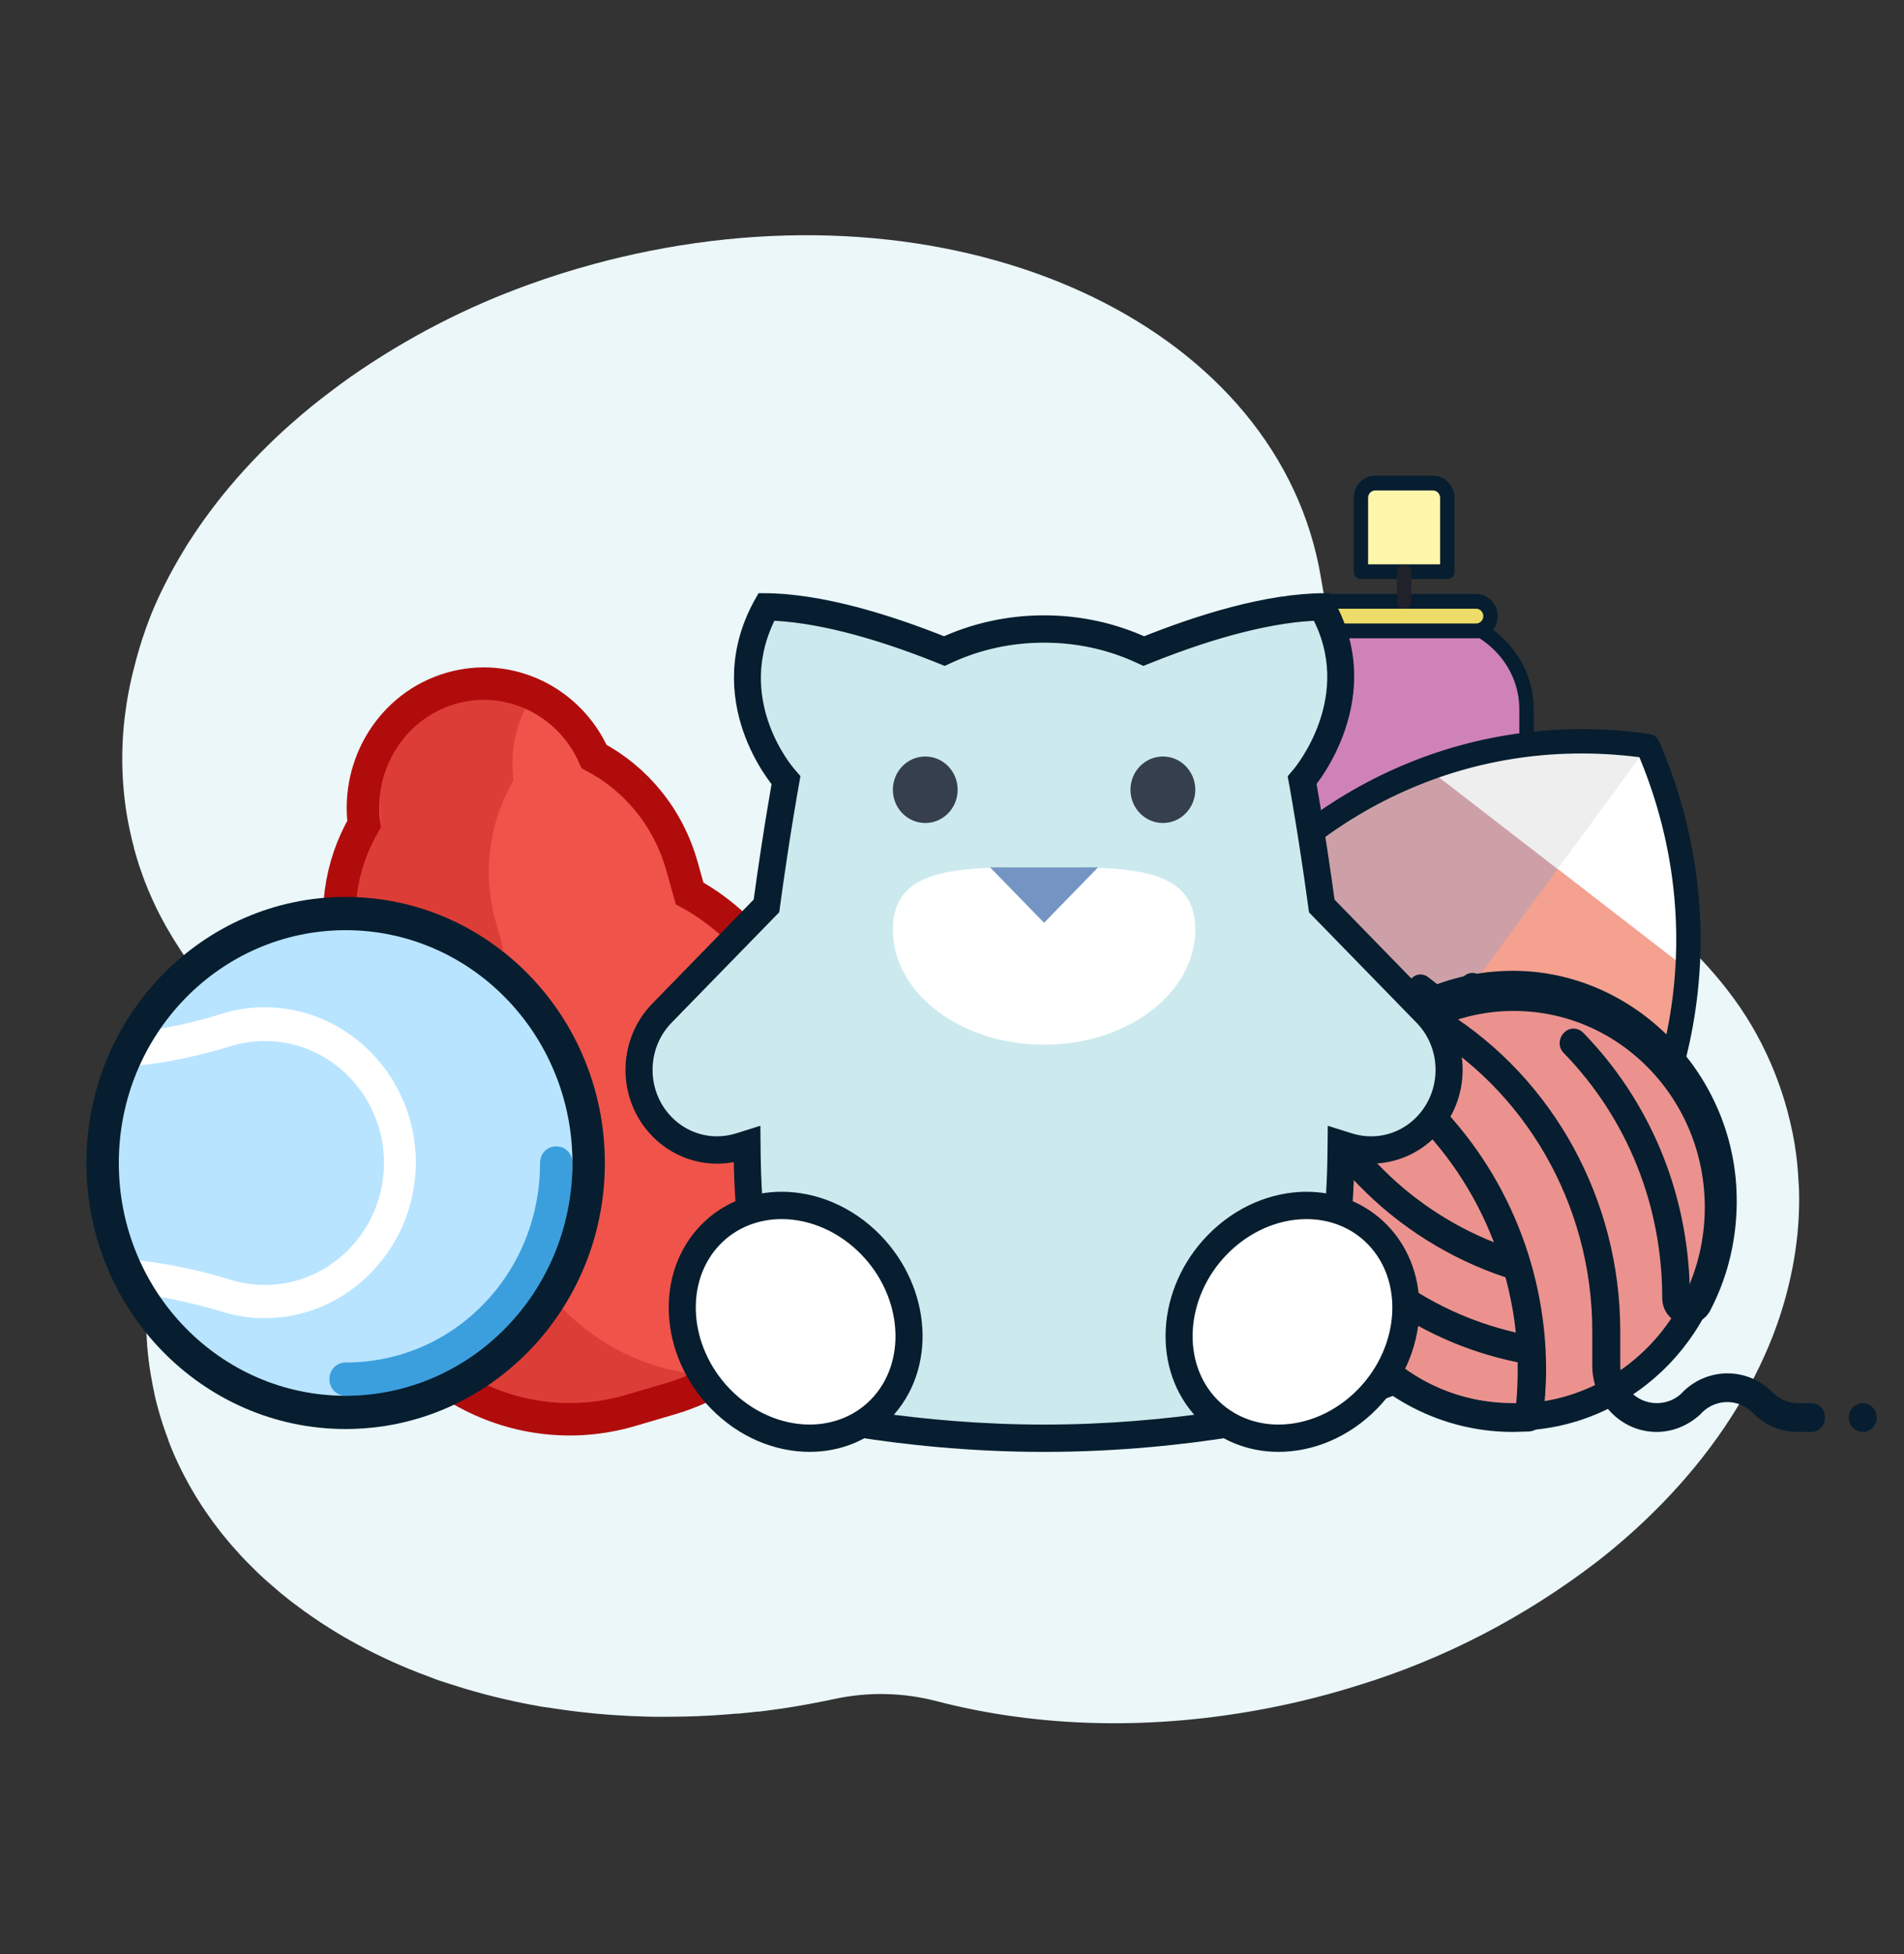 <svg width="115" height="118" viewBox="0 0 115 118" fill="none" xmlns="http://www.w3.org/2000/svg">
<rect x="0" y="0" width="115" height="118" fill="#333333" stroke="none"/>
<path d="M108.669 72.388C108.669 73.795 108.531 75.199 108.26 76.575C108.03 77.753 107.714 78.908 107.314 80.03C107.17 80.431 107.018 80.833 106.851 81.227C105.432 84.63 103.231 87.871 100.391 90.787C99.145 92.065 97.82 93.246 96.426 94.326C92.078 97.651 87.249 100.157 82.141 101.735C80.385 102.292 78.605 102.748 76.807 103.105C69.621 104.536 62.666 104.306 56.591 102.728C54.568 102.198 52.466 102.15 50.426 102.586C50.181 102.64 49.922 102.693 49.668 102.741L49.058 102.859L48.448 102.971L47.958 103.054L47.825 103.076L47.242 103.167L46.84 103.223L46.504 103.269L46.382 103.287L45.855 103.352H45.774C45.578 103.377 45.382 103.397 45.186 103.416C44.99 103.438 44.792 103.459 44.595 103.474H44.467L44.066 103.509L43.768 103.531L43.478 103.553L43.179 103.574L42.689 103.603H42.618C42.486 103.603 42.353 103.619 42.224 103.625L41.844 103.638H41.804L41.253 103.654C40.853 103.654 40.456 103.667 40.061 103.667C39.667 103.667 39.3 103.667 38.924 103.651L38.338 103.629C38.163 103.629 37.988 103.616 37.814 103.605L37.17 103.568L36.753 103.538L36.035 103.479L35.651 103.44C35.406 103.416 35.141 103.389 34.886 103.357L34.396 103.295L34.001 103.241L33.703 103.199L33.357 103.148L33.24 103.126L32.814 103.071L32.648 103.043L32.295 102.977L32.104 102.944L31.678 102.862L31.149 102.753C30.857 102.691 30.568 102.624 30.281 102.556L29.849 102.452L29.424 102.345L28.823 102.181L28.227 102.013L28.131 101.984L27.75 101.866L27.356 101.743L26.525 101.476L26.279 101.387L25.953 101.261C25.84 101.218 25.726 101.178 25.613 101.132L25.321 101.023L24.831 100.828L24.446 100.667L24.294 100.603L24.027 100.488L23.801 100.39C23.476 100.244 23.155 100.095 22.836 99.937C22.73 99.888 22.62 99.835 22.515 99.782L22.383 99.714L22.088 99.565C21.775 99.401 21.464 99.233 21.16 99.062L20.9 98.915L20.807 98.861L20.54 98.706C20.295 98.562 20.064 98.416 19.832 98.269C19.734 98.206 19.633 98.146 19.535 98.08L19.476 98.039C19.371 97.975 19.265 97.906 19.167 97.836C19.069 97.766 18.947 97.689 18.839 97.614C18.682 97.507 18.527 97.4 18.378 97.29C18.15 97.126 17.925 96.959 17.704 96.789L17.516 96.645L16.983 96.219L16.84 96.097C16.595 95.89 16.35 95.676 16.105 95.463L15.766 95.155C15.649 95.042 15.521 94.93 15.413 94.815C15.305 94.699 15.205 94.614 15.104 94.509C15.004 94.405 14.908 94.309 14.808 94.208L14.781 94.178L14.515 93.897L14.492 93.868C14.401 93.772 14.311 93.669 14.219 93.567C14.129 93.466 14.085 93.421 14.019 93.343L13.891 93.194C13.857 93.153 13.823 93.115 13.791 93.076L13.682 92.947C13.67 92.933 13.659 92.917 13.648 92.902C13.58 92.824 13.516 92.741 13.45 92.662C13.34 92.524 13.232 92.393 13.129 92.251L12.872 91.912C12.782 91.785 12.691 91.663 12.603 91.534L12.588 91.516C12.519 91.419 12.449 91.318 12.384 91.218L12.181 90.916L12.151 90.871C12.13 90.841 12.112 90.81 12.095 90.777C12.055 90.72 12.016 90.662 11.982 90.602C11.975 90.593 11.968 90.584 11.963 90.574C11.938 90.539 11.915 90.502 11.893 90.464C11.833 90.365 11.769 90.263 11.71 90.159C11.657 90.062 11.598 89.968 11.543 89.872C11.466 89.736 11.387 89.605 11.313 89.46C11.181 89.217 11.051 88.971 10.929 88.724C10.897 88.658 10.867 88.593 10.835 88.532L10.737 88.323L10.701 88.248C10.656 88.155 10.615 88.061 10.573 87.967L10.502 87.806C10.477 87.753 10.458 87.702 10.436 87.651C10.415 87.601 10.36 87.474 10.325 87.383C10.325 87.362 10.306 87.338 10.296 87.311L10.179 87.014C10.177 87.003 10.177 86.991 10.179 86.979C10.137 86.875 10.1 86.772 10.061 86.667C10.048 86.639 10.041 86.612 10.031 86.586C9.995 86.487 9.961 86.393 9.929 86.291C9.845 86.054 9.767 85.815 9.696 85.572C9.624 85.328 9.551 85.082 9.487 84.839C9.458 84.713 9.423 84.59 9.394 84.467C9.365 84.344 9.341 84.237 9.316 84.122V84.095C9.294 83.996 9.272 83.897 9.252 83.797C9.233 83.699 9.218 83.637 9.206 83.557C9.169 83.38 9.137 83.204 9.108 83.022C9.095 82.939 9.08 82.858 9.069 82.773C9.069 82.73 9.054 82.689 9.048 82.647L9.027 82.499C9.027 82.46 9.014 82.416 9.01 82.377C9.005 82.337 9.01 82.279 8.992 82.23C8.975 82.181 8.975 82.098 8.967 82.034C8.943 81.829 8.918 81.617 8.901 81.408L8.886 81.221V81.197C8.886 81.12 8.886 81.039 8.869 80.959C8.869 80.814 8.852 80.667 8.848 80.522V80.244V79.375V79.107V78.895V78.585C8.848 78.481 8.848 78.416 8.86 78.33C8.86 78.195 8.877 78.064 8.89 77.915C8.89 77.86 8.89 77.806 8.905 77.75C8.905 77.602 8.929 77.455 8.946 77.305V77.249C8.946 77.177 8.961 77.105 8.971 77.033C8.992 76.858 9.014 76.69 9.039 76.522C9.063 76.353 9.091 76.171 9.12 76C9.135 75.912 9.152 75.828 9.167 75.732C9.198 75.561 9.23 75.39 9.267 75.218C9.304 75.047 9.338 74.879 9.377 74.707C9.436 74.439 9.5 74.196 9.569 73.942C9.59 73.848 9.617 73.757 9.641 73.675C9.666 73.591 9.684 73.532 9.703 73.46C9.779 73.193 9.858 72.938 9.948 72.681C9.973 72.607 9.999 72.532 10.027 72.456C10.267 71.743 10.542 71.029 10.852 70.316L11.029 69.923C11.142 69.679 11.259 69.435 11.377 69.195L11.453 69.045C11.531 68.894 11.607 68.745 11.698 68.595V68.573C11.74 68.493 11.782 68.41 11.825 68.333C11.869 68.256 11.921 68.156 11.972 68.065C12.023 67.975 12.07 67.889 12.117 67.797C12.309 67.456 12.512 67.115 12.724 66.776C12.837 66.594 12.953 66.418 13.07 66.241C13.121 66.157 13.176 66.077 13.227 66C13.343 65.829 13.458 65.657 13.575 65.489C14.682 63.9 14.528 61.66 13.217 60.271C13.016 60.056 12.818 59.837 12.627 59.617C12.575 59.562 12.528 59.505 12.479 59.449L12.325 59.267L12.119 59.021C12.019 58.897 11.923 58.774 11.825 58.651C11.774 58.585 11.722 58.52 11.673 58.454C11.531 58.266 11.392 58.079 11.257 57.891L11.073 57.623L11.048 57.586C10.987 57.499 10.929 57.415 10.869 57.318L10.703 57.051L10.664 56.995L10.543 56.805L10.443 56.644L10.316 56.43C10.272 56.358 10.225 56.281 10.183 56.205L10.044 55.967C9.997 55.887 9.992 55.876 9.967 55.83C9.88 55.666 9.788 55.505 9.703 55.339C9.618 55.173 9.551 55.044 9.477 54.897C9.449 54.835 9.419 54.77 9.387 54.709L9.306 54.532C9.259 54.44 9.218 54.343 9.174 54.248C9.129 54.155 9.108 54.1 9.076 54.024C9.044 53.95 9.031 53.926 9.01 53.871C8.988 53.819 8.958 53.754 8.933 53.692C8.892 53.585 8.848 53.481 8.806 53.374C8.782 53.319 8.76 53.26 8.737 53.199C8.716 53.142 8.684 53.064 8.659 52.992C8.498 52.555 8.348 52.111 8.218 51.653C8.193 51.574 8.171 51.496 8.15 51.418L8.086 51.193V51.156C8.059 51.062 8.035 50.968 8.01 50.872C7.986 50.776 7.98 50.76 7.968 50.704C7.956 50.647 7.934 50.562 7.919 50.492C7.905 50.422 7.899 50.404 7.89 50.361C7.879 50.317 7.862 50.248 7.85 50.189C7.838 50.13 7.813 50.024 7.799 49.938C7.784 49.853 7.75 49.705 7.73 49.588C7.711 49.47 7.689 49.355 7.666 49.236C7.324 47.169 7.294 45.054 7.576 42.976C7.664 42.312 7.782 41.654 7.931 41.003C7.985 40.762 8.046 40.522 8.108 40.281C8.416 39.046 8.815 37.842 9.304 36.678C9.404 36.449 9.506 36.218 9.613 35.99C9.97 35.231 10.366 34.48 10.799 33.737C10.843 33.66 10.889 33.587 10.933 33.51C11.04 33.334 11.146 33.16 11.255 32.974C11.362 32.79 11.438 32.686 11.534 32.542C11.857 32.039 12.2 31.543 12.558 31.059C12.968 30.501 13.399 29.951 13.852 29.41C15.025 28.018 16.291 26.725 17.64 25.538L17.668 25.516C18.403 24.865 19.169 24.241 19.968 23.644C20.364 23.34 20.763 23.047 21.167 22.763C24.538 20.412 28.168 18.535 31.97 17.173C33.241 16.712 34.547 16.3 35.89 15.937C36.976 15.642 38.08 15.383 39.204 15.158C59.127 11.178 77.297 20.006 79.781 34.868L79.808 35.03C80.39 38.705 81.876 42.137 84.109 44.958C84.875 45.934 85.722 46.83 86.64 47.635C87.233 48.155 87.855 48.637 88.504 49.074C89.417 49.697 90.377 50.232 91.372 50.68C91.638 50.8 91.907 50.913 92.18 51.019C94.621 51.958 96.95 53.217 99.117 54.766C100.915 56.047 102.55 57.583 103.979 59.333C104.109 59.494 104.236 59.654 104.362 59.818C106.412 62.451 107.799 65.623 108.385 69.021C108.513 69.795 108.595 70.577 108.63 71.363C108.66 71.688 108.667 72.04 108.669 72.388Z" fill="#EBF7F9"/>
<path d="M87.415 34.523V30.061C87.415 29.567 87.026 29.168 86.546 29.168H83.066C82.585 29.168 82.196 29.567 82.196 30.061V34.523H87.415Z" fill="#FEF6AA"/>
<path d="M87.415 34.97H82.197C81.957 34.97 81.761 34.771 81.761 34.524V30.062C81.761 29.324 82.346 28.723 83.066 28.723H86.546C87.265 28.723 87.85 29.324 87.85 30.062V34.524C87.85 34.771 87.656 34.97 87.415 34.97ZM82.632 34.078H86.981V30.062C86.981 29.815 86.786 29.615 86.546 29.615H83.066C82.827 29.615 82.632 29.815 82.632 30.062V34.078Z" fill="#061E2F"/>
<path d="M86.284 37.203H83.327C80.06 37.203 77.412 39.714 77.412 42.812V64.886C77.412 65.371 77.825 65.762 78.336 65.762H91.275C91.786 65.762 92.199 65.371 92.199 64.886V42.814C92.199 39.715 89.552 37.203 86.284 37.203Z" fill="#CF82B6"/>
<path d="M77.412 59.866C78.416 59.396 79.769 58.912 81.109 58.912C82.406 58.912 83.488 59.362 84.634 59.837C85.81 60.327 86.809 60.832 88.286 60.832C89.808 60.832 91.293 60.182 92.418 59.716C92.418 59.716 92.04 58.376 91.981 58.398C90.836 58.874 89.799 59.291 88.502 59.291C87.206 59.291 86.386 58.874 85.241 58.398C84.064 57.909 82.585 57.506 81.109 57.506C79.773 57.506 78.456 58.171 77.412 58.621V59.866ZM92.199 65.114V62.303C91.965 62.391 91.735 62.478 91.512 62.563C90.45 62.974 89.533 63.328 88.502 63.328C87.472 63.328 86.556 62.974 85.493 62.563C84.255 62.085 82.852 61.543 81.109 61.543C79.78 61.543 78.494 61.86 77.412 62.247V65.114C77.412 65.607 77.825 66.006 78.336 66.006H91.275C91.786 66.006 92.199 65.607 92.199 65.114Z" fill="#AE5CA3"/>
<path d="M91.329 60.167C91.242 60.167 91.159 60.112 91.127 60.023C91.084 59.908 91.14 59.779 91.251 59.736C91.397 59.678 91.541 59.62 91.684 59.561C91.796 59.517 91.922 59.572 91.966 59.685C92.011 59.8 91.955 59.93 91.845 59.975C91.7 60.034 91.554 60.094 91.408 60.152C91.381 60.163 91.355 60.167 91.329 60.167ZM89.155 60.791C89.048 60.791 88.955 60.709 88.94 60.596C88.924 60.475 89.007 60.363 89.126 60.345C89.401 60.308 89.677 60.25 89.969 60.172C90.087 60.14 90.205 60.212 90.236 60.331C90.265 60.451 90.196 60.571 90.08 60.603C89.77 60.686 89.476 60.747 89.185 60.788C89.174 60.79 89.164 60.791 89.155 60.791ZM87.849 60.837H87.835C86.6 60.749 85.564 60.323 84.562 59.911C83.496 59.474 82.501 59.067 81.326 59.067C80.07 59.067 78.79 59.539 77.937 59.933C77.827 59.985 77.698 59.934 77.65 59.823C77.6 59.71 77.648 59.578 77.758 59.528C79.055 58.926 80.255 58.621 81.326 58.621C82.585 58.621 83.618 59.044 84.712 59.492C85.695 59.896 86.698 60.308 87.865 60.391C87.986 60.4 88.075 60.506 88.068 60.628C88.059 60.746 87.963 60.836 87.85 60.836L87.849 60.837Z" fill="#1F212B"/>
<path d="M88.286 59.514C87.027 59.514 85.994 59.091 84.9 58.644C83.8 58.191 82.677 57.73 81.326 57.73C80.299 57.73 79.156 57.995 77.93 58.517C77.821 58.565 77.692 58.509 77.646 58.397C77.6 58.282 77.652 58.152 77.763 58.105C79.043 57.559 80.241 57.283 81.326 57.283C82.761 57.283 83.924 57.762 85.049 58.224C86.116 58.661 87.111 59.069 88.286 59.069C89.459 59.069 90.455 58.661 91.509 58.229L91.686 58.158C91.799 58.115 91.924 58.17 91.967 58.286C92.009 58.402 91.954 58.531 91.842 58.575L91.68 58.64C90.576 59.091 89.543 59.514 88.286 59.514ZM88.286 63.531C87.274 63.531 86.394 63.17 85.373 62.751C84.225 62.279 82.924 61.745 81.327 61.745C80.27 61.745 79.124 61.978 77.923 62.435C77.81 62.478 77.685 62.419 77.643 62.304C77.6 62.188 77.659 62.06 77.771 62.016C79.022 61.541 80.218 61.3 81.327 61.3C83.01 61.3 84.35 61.85 85.533 62.335C86.513 62.737 87.357 63.085 88.285 63.085C89.212 63.085 90.058 62.737 91.035 62.336C91.248 62.249 91.464 62.162 91.687 62.074C91.797 62.031 91.924 62.088 91.967 62.203C92.009 62.318 91.954 62.447 91.842 62.492C91.623 62.578 91.407 62.664 91.199 62.751C90.177 63.169 89.297 63.531 88.286 63.531Z" fill="#1F212B"/>
<path d="M91.275 66.209H78.337C77.588 66.209 76.978 65.616 76.978 64.887V42.811C76.978 39.473 79.826 36.756 83.327 36.756H86.284C89.785 36.756 92.635 39.473 92.635 42.813V64.886C92.635 65.616 92.024 66.209 91.275 66.209ZM83.327 37.648C80.305 37.648 77.847 39.965 77.847 42.812V64.886C77.847 65.123 78.067 65.316 78.337 65.316H91.275C91.544 65.316 91.765 65.123 91.765 64.886V42.813C91.765 39.965 89.306 37.648 86.284 37.648H83.327Z" fill="#061E2F"/>
<path d="M89.985 37.223C89.985 37.717 89.597 38.115 89.115 38.115H80.417C79.937 38.115 79.547 37.717 79.547 37.223C79.547 36.729 79.937 36.33 80.417 36.33H89.116C89.598 36.33 89.986 36.729 89.986 37.223H89.985Z" fill="#EDDC67"/>
<path d="M89.155 38.541H80.457C79.738 38.541 79.152 37.94 79.152 37.203C79.152 36.464 79.738 35.863 80.457 35.863H89.156C89.875 35.863 90.46 36.464 90.46 37.203C90.46 37.94 89.874 38.541 89.155 38.541ZM80.457 36.756C80.217 36.756 80.022 36.956 80.022 37.203C80.022 37.449 80.217 37.649 80.457 37.649H89.156C89.395 37.649 89.591 37.449 89.591 37.203C89.591 36.956 89.395 36.756 89.155 36.756H80.457Z" fill="#061E2F"/>
<path d="M84.807 36.755C84.566 36.755 84.371 36.556 84.371 36.309V34.524C84.371 34.277 84.566 34.078 84.807 34.078C85.046 34.078 85.241 34.277 85.241 34.524V36.309C85.241 36.556 85.046 36.755 84.807 36.755Z" fill="#1F212B"/>
<path fill-rule="evenodd" clip-rule="evenodd" d="M27.213 41.572C30.743 40.534 34.411 42.346 35.881 45.68C38.38 47 40.361 49.334 41.196 52.323L41.651 53.947C44.726 55.634 47.159 58.547 48.196 62.259L49.661 67.502C51.695 74.78 47.594 82.371 40.501 84.458L38.093 85.167C30.999 87.253 23.601 83.045 21.567 75.768L20.102 70.525C19.065 66.813 19.624 63.02 21.361 59.917L20.908 58.293C20.072 55.303 20.547 52.246 21.985 49.768C21.51 46.142 23.684 42.61 27.213 41.572Z" fill="#F0534A" stroke="#B10C0C" stroke-width="1.96"/>
<path opacity="0.3" fill-rule="evenodd" clip-rule="evenodd" d="M28.216 41.279C29.709 40.84 31.226 40.911 32.591 41.39C31.348 42.961 30.74 45.021 31.014 47.113C29.576 49.591 29.102 52.649 29.937 55.639L30.391 57.263C28.654 60.365 28.096 64.159 29.133 67.87L30.598 73.113C32.355 79.4 38.115 83.397 44.225 83.023C43.379 83.496 42.469 83.881 41.504 84.165L39.096 84.873C32.003 86.96 24.605 82.752 22.571 75.475L21.106 70.232C20.069 66.52 20.626 62.727 22.364 59.624L21.91 58.001C21.075 55.01 21.55 51.953 22.987 49.475C22.512 45.849 24.687 42.318 28.216 41.279Z" fill="#B10C0C"/>
<path d="M70.085 85.143C61.186 64.559 77.792 41.947 99.53 45.05C108.426 65.634 91.82 88.246 70.085 85.144L70.085 85.143Z" fill="#F4A190"/>
<path d="M70.085 85.142C61.185 64.558 77.791 41.946 99.529 45.049L70.084 85.143L70.085 85.142Z" fill="#CDA0A7"/>
<path d="M101.936 58.54C102.209 54.163 101.475 49.572 99.528 45.05C94.756 44.376 90.253 44.918 86.227 46.394L101.936 58.54Z" fill="white"/>
<path d="M94.082 52.47L99.529 45.053C94.755 44.378 90.252 44.92 86.227 46.396L94.082 52.47Z" fill="#EEEEEE"/>
<path d="M83.386 83.799L67.677 71.653C67.403 76.031 68.138 80.621 70.085 85.143C74.858 85.817 79.36 85.276 83.386 83.799Z" fill="white"/>
<path d="M75.532 77.727L70.085 85.144C68.138 80.621 67.403 76.031 67.677 71.653L75.532 77.727Z" fill="#EEEEEE"/>
<path d="M88.929 59.484L80.685 70.71M79.909 67.595L83.816 70.617M82.853 63.587L86.76 66.608M85.797 59.577L89.705 62.598M70.085 85.143C61.186 64.559 77.792 41.947 99.53 45.05C108.426 65.634 91.82 88.246 70.085 85.144L70.085 85.143Z" stroke="#061E2F" stroke-width="1.47" stroke-linecap="round" stroke-linejoin="round"/>
<path d="M91.086 60.049C84.17 60.049 78.561 65.802 78.561 72.901C78.561 79.999 84.169 85.753 91.086 85.753C98.004 85.753 103.611 79.999 103.611 72.901C103.611 65.802 98.004 60.049 91.086 60.049Z" fill="#EB928F"/>
<path d="M109.41 84.727H108.622C108.087 84.727 107.551 84.524 107.129 84.148L106.96 83.973C105.467 82.581 103.214 82.581 101.721 83.973L101.552 84.148C101.158 84.524 100.623 84.727 100.059 84.727C98.849 84.727 97.862 83.712 97.862 82.465V80.379C97.862 72.49 93.863 65.184 87.357 61.095C88.765 60.574 90.285 60.313 91.863 60.399C97.862 60.632 102.848 65.677 103.186 71.824C103.298 73.883 102.932 75.942 102.059 77.767C101.918 71.941 99.636 66.489 95.638 62.372C95.299 62.024 94.765 62.024 94.455 62.372C94.117 62.719 94.117 63.271 94.455 63.59C98.285 67.533 100.397 72.781 100.397 78.377C100.397 79.131 100.876 79.739 101.552 79.914C102.256 80.088 102.961 79.769 103.298 79.131C104.481 76.869 105.017 74.318 104.875 71.708C104.481 64.663 98.792 58.921 91.92 58.632C88.201 58.486 84.681 59.849 82.006 62.517C79.328 65.154 77.864 68.722 77.864 72.549C77.864 80.232 83.92 86.466 91.383 86.466H91.412L92.37 86.438C92.792 86.409 93.129 86.09 93.186 85.684C93.299 84.698 93.383 83.712 93.383 82.697C93.383 76.319 90.736 70.2 86.117 65.909C85.243 65.098 84.285 64.344 83.3 63.676C83.976 63.01 84.737 62.459 85.526 61.995C85.553 62.024 85.61 62.024 85.637 62.053C92.116 65.706 96.172 72.752 96.172 80.377V82.464C96.172 84.669 97.918 86.466 100.058 86.466C101.017 86.466 101.945 86.09 102.678 85.423L102.847 85.248C103.691 84.466 104.96 84.466 105.804 85.248L105.973 85.423C106.677 86.09 107.607 86.466 108.593 86.466H109.381C109.86 86.466 110.226 86.09 110.226 85.597C110.226 85.104 109.889 84.727 109.409 84.727H109.41ZM91.582 84.727H91.384C84.85 84.727 79.555 79.247 79.555 72.549C79.555 71.389 79.725 70.23 80.034 69.157C80.654 69.998 81.329 70.81 82.062 71.564C84.541 74.115 87.611 76.028 90.934 77.13C91.216 78.203 91.441 79.334 91.553 80.465C88.821 79.827 86.315 78.666 84.034 76.957C83.668 76.666 83.132 76.753 82.851 77.159C82.569 77.536 82.654 78.087 83.048 78.377C85.638 80.32 88.54 81.624 91.666 82.262V82.727C91.666 83.365 91.638 84.059 91.581 84.726L91.582 84.727ZM84.963 67.184C87.301 69.359 89.103 72.056 90.23 75.014C87.611 73.969 85.217 72.375 83.245 70.316C82.4 69.446 81.611 68.49 80.935 67.475C80.879 67.388 80.822 67.33 80.738 67.272C81.105 66.46 81.584 65.706 82.147 64.981C83.132 65.619 84.09 66.373 84.963 67.184ZM112.509 84.727C112.042 84.727 111.664 85.116 111.664 85.597C111.664 86.078 112.042 86.466 112.509 86.466C112.975 86.466 113.353 86.078 113.353 85.597C113.353 85.116 112.975 84.727 112.509 84.727Z" fill="#061E2F"/>
<path d="M91.434 85.575C98.255 85.575 103.785 79.901 103.785 72.901C103.785 65.902 98.255 60.228 91.434 60.228C84.613 60.228 79.083 65.902 79.083 72.901C79.083 79.901 84.613 85.575 91.434 85.575Z" stroke="#061E2F" stroke-width="1.634"/>
<path d="M63.06 86.848C54.922 86.848 48.508 85.363 47.382 85.086C47.042 83.941 45.205 77.379 45.124 69.545L45.121 69.097L44.704 69.228C44.252 69.37 43.784 69.442 43.311 69.442C42.052 69.442 40.869 68.939 39.978 68.026C38.14 66.139 38.14 63.07 39.978 61.182L46.296 54.703L46.31 54.59C46.875 50.421 47.439 47.303 47.446 47.271L47.475 47.109L47.368 46.986C47.196 46.788 43.241 42.17 46.287 36.645C49.073 36.684 52.741 37.587 56.913 39.265L57.041 39.315L57.165 39.257C59.005 38.412 60.989 37.984 63.061 37.984C65.132 37.984 67.116 38.412 68.957 39.259L69.082 39.316L69.209 39.266C73.381 37.589 77.049 36.685 79.835 36.647C82.884 42.016 78.792 46.942 78.749 46.991L78.645 47.114L78.674 47.273C78.68 47.304 79.249 50.419 79.816 54.598L79.831 54.709L86.141 61.183C87.98 63.07 87.98 66.139 86.141 68.027C85.252 68.939 84.068 69.442 82.808 69.442C82.336 69.442 81.868 69.371 81.417 69.229L80.999 69.096L80.995 69.545C80.916 77.474 79.079 83.952 78.739 85.086C77.615 85.362 71.196 86.848 63.06 86.848Z" fill="#CCEAEE"/>
<path d="M79.65 36.984C82.395 42.058 78.668 46.577 78.505 46.77L78.297 47.015L78.356 47.333C78.362 47.363 78.929 50.473 79.495 54.642L79.526 54.865L79.681 55.024L85.913 61.419C87.624 63.174 87.624 66.033 85.913 67.788C85.085 68.638 83.984 69.106 82.811 69.106C82.371 69.106 81.935 69.039 81.514 68.906L80.68 68.644L80.67 69.54C80.595 77.068 78.925 83.287 78.483 84.803C76.978 85.162 70.8 86.512 63.061 86.512C55.324 86.512 49.147 85.162 47.639 84.803C47.2 83.273 45.527 76.984 45.451 69.54L45.442 68.643L44.607 68.905C44.186 69.038 43.751 69.105 43.31 69.105C42.139 69.105 41.036 68.637 40.209 67.788C38.497 66.031 38.497 63.174 40.209 61.417L46.447 55.016L46.602 54.858L46.632 54.636C47.196 50.475 47.76 47.362 47.765 47.332L47.822 47.007L47.61 46.761C47.446 46.576 43.727 42.213 46.477 36.983C49.198 37.059 52.754 37.951 56.792 39.574L57.048 39.677L57.297 39.562C59.097 38.735 61.036 38.317 63.061 38.317C65.085 38.317 67.024 38.735 68.824 39.562L69.073 39.677L69.329 39.575C73.37 37.951 76.927 37.059 79.65 36.984ZM80.022 36.309C76.551 36.309 72.412 37.617 69.09 38.953C67.286 38.122 65.238 37.647 63.061 37.647C60.883 37.647 58.836 38.122 57.031 38.952C53.709 37.617 49.569 36.309 46.1 36.309C42.714 42.193 47.124 47.211 47.124 47.211C47.124 47.211 46.56 50.318 45.986 54.544L39.747 60.946C37.777 62.967 37.777 66.241 39.747 68.261C40.731 69.271 42.02 69.776 43.31 69.776C43.812 69.776 44.314 69.699 44.798 69.546C44.888 78.291 47.124 85.365 47.124 85.365C47.124 85.365 53.983 87.181 63.061 87.181C72.138 87.181 78.997 85.365 78.997 85.365C78.997 85.365 81.234 78.395 81.323 69.546C81.807 69.699 82.309 69.776 82.811 69.776C84.101 69.776 85.39 69.271 86.374 68.261C88.344 66.24 88.344 62.965 86.374 60.946L80.142 54.55C79.567 50.313 78.997 47.209 78.997 47.209C78.997 47.209 83.41 42.012 80.022 36.309Z" fill="#061E2F" stroke="#061E2F" stroke-width="0.98"/>
<path d="M77.221 86.846C75.562 86.846 74.039 86.22 72.932 85.084C71.725 83.846 71.12 82.136 71.227 80.27C71.335 78.389 72.151 76.575 73.527 75.163C74.996 73.654 76.959 72.789 78.909 72.789C80.568 72.789 82.09 73.415 83.198 74.551C84.404 75.789 85.01 77.499 84.903 79.365C84.795 81.248 83.978 83.061 82.601 84.472C81.132 85.981 79.171 86.846 77.221 86.846Z" fill="white"/>
<path d="M78.909 73.124C80.481 73.124 81.921 73.714 82.967 74.788C85.341 77.225 85.074 81.463 82.371 84.236C80.962 85.682 79.085 86.511 77.221 86.511C75.649 86.511 74.208 85.92 73.162 84.847C70.787 82.411 71.056 78.172 73.758 75.399C75.168 73.953 77.045 73.124 78.909 73.124ZM78.909 72.454C76.944 72.454 74.892 73.289 73.297 74.926C70.335 77.965 70.069 82.619 72.701 85.321C73.918 86.567 75.539 87.179 77.222 87.179C79.187 87.179 81.239 86.344 82.834 84.708C85.796 81.668 86.062 77.016 83.43 74.314C82.214 73.066 80.594 72.453 78.91 72.453L78.909 72.454Z" fill="#061E2F" stroke="#061E2F" stroke-width="0.98"/>
<path d="M48.901 86.846C46.952 86.846 44.991 85.981 43.52 84.472C42.144 83.061 41.327 81.248 41.219 79.365C41.112 77.499 41.718 75.789 42.924 74.551C44.031 73.415 45.554 72.789 47.213 72.789C49.163 72.789 51.124 73.654 52.594 75.163C53.97 76.575 54.788 78.389 54.894 80.27C55.002 82.136 54.396 83.847 53.19 85.084C52.082 86.22 50.56 86.846 48.901 86.846Z" fill="white"/>
<path d="M47.212 73.123C49.075 73.123 50.953 73.952 52.362 75.398C55.064 78.171 55.332 82.41 52.958 84.846C51.912 85.919 50.471 86.51 48.901 86.51C47.038 86.51 45.16 85.68 43.75 84.234C41.048 81.462 40.78 77.223 43.154 74.787C44.2 73.714 45.642 73.123 47.212 73.123ZM47.212 72.453C45.528 72.453 43.908 73.066 42.693 74.314C40.06 77.015 40.326 81.669 43.288 84.708C44.883 86.344 46.935 87.179 48.9 87.179C50.584 87.179 52.205 86.567 53.42 85.32C56.053 82.618 55.786 77.963 52.824 74.925C51.229 73.288 49.177 72.453 47.212 72.453Z" fill="#061E2F" stroke="#061E2F" stroke-width="0.98"/>
<path d="M72.195 56.126C72.195 59.968 68.106 63.083 63.062 63.083C58.018 63.083 53.929 59.969 53.929 56.126C53.929 52.284 58.018 52.373 63.062 52.373C68.106 52.373 72.195 52.284 72.195 56.126Z" fill="white"/>
<path d="M70.237 45.68C69.157 45.68 68.28 46.579 68.28 47.688C68.28 48.797 69.157 49.696 70.237 49.696C71.318 49.696 72.195 48.797 72.195 47.688C72.195 46.579 71.318 45.68 70.237 45.68ZM55.885 45.68C54.804 45.68 53.929 46.579 53.929 47.688C53.929 48.797 54.804 49.696 55.885 49.696C56.967 49.696 57.842 48.797 57.842 47.688C57.842 46.579 56.967 45.68 55.885 45.68Z" fill="#363F4D"/>
<path d="M63.061 55.72L59.799 52.373H66.323L63.061 55.72Z" fill="#7495C3"/>
<path d="M10.496 59.576C4.764 65.458 4.764 74.995 10.497 80.876C16.229 86.758 25.522 86.757 31.254 80.875C36.986 74.993 36.986 65.458 31.254 59.577C25.522 53.695 16.228 53.695 10.496 59.576Z" fill="#B8E4FF"/>
<path d="M20.876 84.282C20.321 84.282 19.896 83.847 19.896 83.278C19.896 82.71 20.321 82.274 20.876 82.274C24.007 82.274 26.975 81.036 29.193 78.76C31.411 76.484 32.618 73.439 32.618 70.226C32.618 69.657 33.043 69.221 33.597 69.221C34.151 69.221 34.575 69.657 34.575 70.226C34.575 73.974 33.467 78.191 30.89 80.835C28.313 83.479 24.529 84.282 20.876 84.282Z" fill="#3C9FDD"/>
<path d="M15.983 79.597C15.103 79.597 14.222 79.462 13.374 79.194C11.449 78.626 9.557 78.224 7.699 78.023C7.372 77.99 7.405 77.789 7.241 77.488C4.991 72.936 4.991 67.48 7.241 62.929C7.405 62.627 7.372 62.426 7.699 62.394C9.557 62.193 11.482 61.824 13.374 61.222C14.222 60.955 15.103 60.82 15.983 60.82C21.006 60.82 25.116 65.038 25.116 70.192C25.116 75.345 21.006 79.597 15.983 79.597ZM8.449 76.115C10.243 76.317 12.101 76.718 13.961 77.287C14.613 77.488 15.299 77.588 16.016 77.588C19.962 77.588 23.192 74.275 23.192 70.224C23.192 66.175 19.962 62.862 16.015 62.862C15.331 62.862 14.646 62.963 13.96 63.163C12.102 63.732 10.276 64.134 8.449 64.334C8.417 64.402 8.057 64.435 8.057 64.502C7.274 66.242 6.915 68.117 6.882 69.958C6.85 71.898 7.143 73.84 7.926 75.647C7.992 75.814 8.385 75.982 8.449 76.115Z" fill="white"/>
<path d="M20.876 86.29C12.232 86.29 5.219 79.094 5.219 70.226C5.219 61.356 12.232 54.16 20.876 54.16C29.519 54.16 36.532 61.356 36.532 70.226C36.532 79.094 29.519 86.29 20.876 86.29ZM20.876 56.168C13.308 56.168 7.176 62.461 7.176 70.226C7.176 77.99 13.308 84.282 20.876 84.282C28.442 84.282 34.575 77.99 34.575 70.226C34.575 62.461 28.442 56.168 20.876 56.168Z" fill="#061E2F"/>
</svg>

